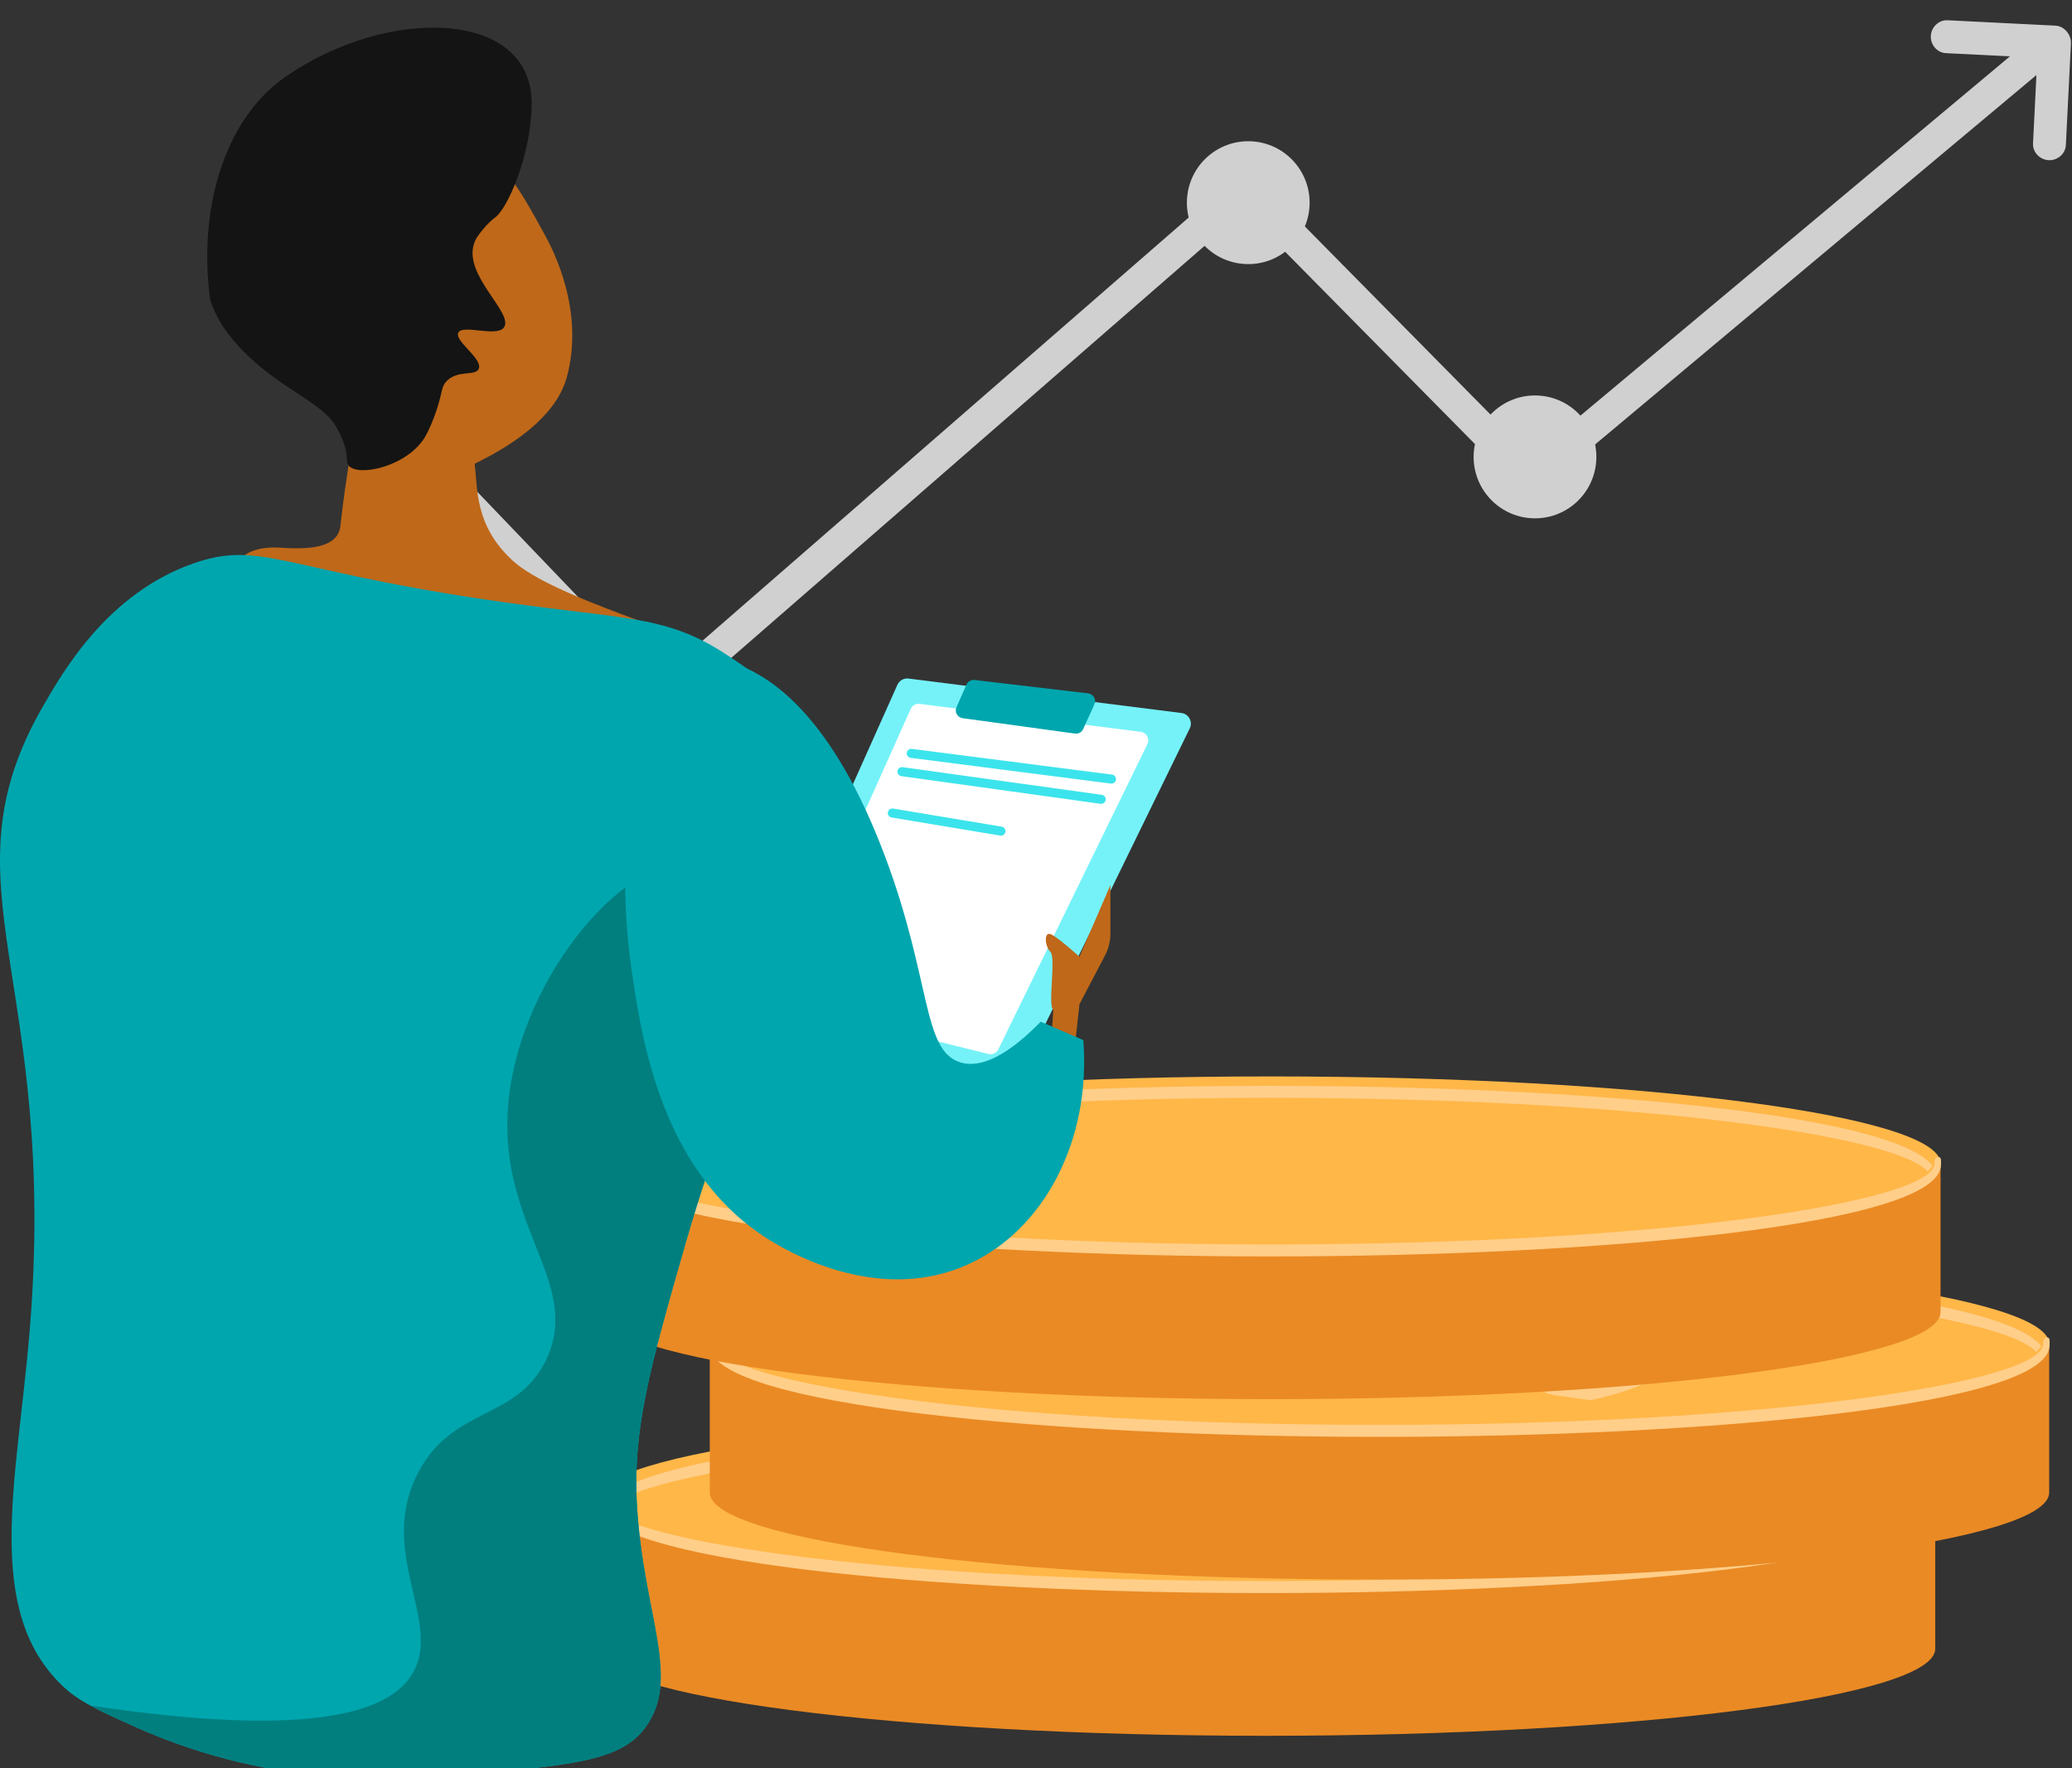 <svg xmlns="http://www.w3.org/2000/svg" width="150" height="128" viewBox="0 0 150 128">
    <rect x="0" y="0" width="150" height="128" fill="#333333" stroke="none"/>
    <g fill="none" fill-rule="evenodd">
        <path fill="#EA8A24" d="M43.133 107.585v10.765c0 3.478 21.707 6.298 48.483 6.298 26.776 0 48.483-2.82 48.483-6.298v-10.765H43.133z" transform="translate(0 1)"/>
        <path fill="#FFB748" d="M140.099 107.585c0 3.479-21.707 6.298-48.483 6.298-26.776 0-48.482-2.82-48.482-6.298s21.706-6.298 48.482-6.298 48.483 2.82 48.483 6.298" transform="translate(0 1)"/>
        <path fill="#FFCE89" d="M91.616 114.318c-23.714 0-48.51-2.267-48.51-6.641 0-.24.085-.662.325-.662s.136.33.136.57c0 2.774 19.734 5.864 48.049 5.864 28.316 0 48.048-3.09 48.048-5.864 0-.24.041-.465.281-.465.24 0 .182.32.182.56 0 4.374-24.797 6.638-48.511 6.638" transform="translate(0 1)"/>
        <path fill="#FCB048" d="M107.936 108.147c-.123-.3-.424-.561-.892-.786-.468-.225-1.068-.414-1.795-.567-.727-.153-1.576-.267-2.546-.342-.965-.075-2.032-.11-3.2-.104-1.035.005-1.934.052-2.68.14-.746.087-1.395.205-1.948.353-.548.148-1.02.321-1.4.518-.384.197-.744.409-1.073.633l15.534.155zm-36.061.402c.123.296.398.55.816.763.418.215.936.39 1.561.528.626.138 1.327.239 2.104.303.783.064 1.6.095 2.453.09.996-.004 1.864-.047 2.605-.128.736-.081 1.385-.191 1.948-.33.558-.14 1.05-.3 1.465-.484.416-.184.785-.384 1.12-.599l-14.072-.143zm15.16-.613c.475-.33.981-.654 1.523-.976.537-.32 1.236-.61 2.083-.869.852-.258 1.917-.469 3.196-.632 1.279-.163 2.878-.25 4.787-.259 1.874-.01 3.631.05 5.277.179 1.641.127 3.09.32 4.34.575 1.245.255 2.262.57 3.046.946.778.376 1.243.807 1.393 1.292l5.458.055c.397.003.747.035 1.047.098.305.062.453.14.453.236l.002.45-7.018-.068c-.246.551-.873 1.056-1.881 1.512-1.003.458-2.286.854-3.849 1.189l-2.556-.356c-.228-.035-.416-.08-.564-.134-.147-.053-.219-.112-.219-.176 0-.087.197-.185.593-.296.395-.111.841-.248 1.338-.412.497-.164.983-.357 1.465-.58.476-.223.795-.489.96-.799l-16.564-.165c-.436.322-.926.636-1.463.945-.542.31-1.257.589-2.15.836-.892.248-2.003.448-3.332.603-1.335.154-3.006.236-5.026.246-1.518.008-2.997-.05-4.445-.172-1.448-.123-2.733-.306-3.856-.55-1.124-.245-2.044-.548-2.767-.907-.718-.361-1.121-.775-1.204-1.242l-4.495-.047c-.396-.002-.747-.033-1.061-.093-.31-.06-.468-.14-.469-.24l-.002-.45 6.145.059c.272-.474.828-.888 1.68-1.239.85-.352 1.89-.666 3.118-.939l2.058.283c.625.087.935.19.935.309 0 .064-.126.143-.384.237-.264.094-.568.207-.923.338-.35.132-.694.286-1.023.463-.335.176-.582.376-.749.6l15.103.15z" transform="translate(0 1)"/>
        <path fill="#FFCE89" d="M91.623 101.969c-21.618 0-44.126 1.904-47.727 5.59.141.13.272.269.394.415 3.034-2.56 21.62-5.136 47.333-5.136 26.372 0 45.256 2.71 47.544 5.333.112-.143.232-.281.362-.411-2.974-3.817-25.905-5.791-47.906-5.791" transform="translate(0 1)"/>
        <path fill="#EA8A24" d="M51.383 96.278v10.765c0 3.479 21.706 6.298 48.482 6.298s48.483-2.82 48.483-6.298V96.278H51.383z" transform="translate(0 1)"/>
        <path fill="#FFB748" d="M148.347 96.278c0 3.479-21.706 6.298-48.482 6.298s-48.483-2.82-48.483-6.298c0-3.479 21.707-6.298 48.483-6.298 26.776 0 48.482 2.82 48.482 6.298" transform="translate(0 1)"/>
        <path fill="#FFCE89" d="M99.865 103.01c-23.714 0-48.51-2.267-48.51-6.64 0-.24.085-.662.325-.662s.137.33.137.57c0 2.773 19.733 5.864 48.048 5.864 28.316 0 48.048-3.09 48.048-5.864 0-.24.041-.465.281-.465.24 0 .182.32.182.56 0 4.374-24.797 6.638-48.511 6.638" transform="translate(0 1)"/>
        <path fill="#FFCE89" d="M116.186 96.84c-.124-.3-.425-.56-.893-.786-.468-.225-1.068-.414-1.795-.567-.727-.154-1.576-.268-2.546-.343-.965-.074-2.032-.108-3.2-.103-1.036.005-1.934.052-2.68.14-.746.087-1.395.205-1.948.353-.548.149-1.02.321-1.4.518-.384.197-.744.408-1.073.633l15.535.155zm-36.062.402c.123.296.399.55.816.763.418.215.936.39 1.562.528.625.138 1.326.239 2.104.303.782.065 1.6.094 2.452.09.996-.004 1.864-.047 2.605-.128.736-.082 1.385-.191 1.948-.33.558-.14 1.05-.3 1.465-.485.416-.184.786-.383 1.12-.598l-14.072-.143zm15.16-.613c.476-.33.981-.654 1.523-.975.537-.32 1.237-.61 2.083-.87.852-.259 1.917-.469 3.196-.632 1.28-.163 2.878-.25 4.787-.26 1.874-.008 3.631.051 5.277.18 1.641.128 3.09.32 4.34.575 1.245.255 2.262.571 3.046.946.779.376 1.243.807 1.393 1.292l5.459.056c.396.002.746.034 1.046.096.305.063.453.141.453.237l.003.45-7.019-.068c-.246.551-.873 1.055-1.881 1.512-1.003.458-2.286.854-3.849 1.19l-2.555-.357c-.229-.035-.417-.08-.565-.134-.147-.054-.219-.112-.22-.176 0-.087.198-.185.594-.296.395-.11.841-.249 1.338-.412.497-.164.984-.357 1.465-.58.476-.223.795-.489.96-.799l-16.564-.164c-.435.32-.926.635-1.463.944-.542.31-1.256.589-2.15.836-.891.248-2.003.448-3.333.603-1.334.154-3.004.236-5.026.246-1.518.007-2.996-.05-4.443-.173-1.448-.122-2.734-.306-3.857-.55-1.124-.244-2.044-.547-2.767-.906-.718-.36-1.121-.775-1.205-1.242l-4.494-.047c-.396-.002-.746-.033-1.062-.093-.31-.06-.467-.14-.468-.24l-.002-.45 6.144.059c.272-.474.829-.887 1.68-1.24.852-.351 1.891-.664 3.119-.938l2.058.283c.624.087.935.19.936.309 0 .063-.127.142-.385.237-.264.094-.568.207-.923.338-.35.132-.694.286-1.023.462-.335.177-.583.377-.749.6l15.102.151z" transform="translate(0 1)"/>
        <path fill="#FFCE89" d="M99.872 90.662c-21.618 0-44.127 1.904-47.727 5.59.14.13.272.27.394.414 3.034-2.559 21.62-5.136 47.333-5.136 26.372 0 45.256 2.712 47.544 5.334.112-.143.232-.281.362-.41-2.974-3.818-25.905-5.792-47.906-5.792" transform="translate(0 1)"/>
        <path fill="#EA8A24" d="M43.519 83.217V93.98c0 3.48 21.706 6.299 48.482 6.299 26.777 0 48.483-2.82 48.483-6.299V83.217H43.519z" transform="translate(0 1)"/>
        <path fill="#FFB748" d="M140.484 83.217c0 3.479-21.707 6.298-48.483 6.298-26.776 0-48.482-2.82-48.482-6.298 0-3.479 21.706-6.298 48.482-6.298s48.483 2.82 48.483 6.298" transform="translate(0 1)"/>
        <path fill="#FFCE89" d="M92 89.95c-23.713 0-48.51-2.268-48.51-6.641 0-.24.086-.662.326-.662.24 0 .137.33.137.57 0 2.773 19.733 5.864 48.048 5.864 28.316 0 48.048-3.091 48.048-5.864 0-.24.041-.465.281-.465.24 0 .182.32.182.56 0 4.374-24.797 6.637-48.511 6.637" transform="translate(0 1)"/>
        <path fill="#FFCE89" d="M92.008 77.6c-21.618 0-44.127 1.905-47.727 5.59.14.13.272.27.394.415 3.034-2.56 21.62-5.136 47.333-5.136 26.372 0 45.256 2.711 47.544 5.334.112-.144.232-.281.362-.411-2.974-3.817-25.905-5.791-47.906-5.791" transform="translate(0 1)"/>
        <path fill="#D0D0D0" d="M148.802.856l-7.815-.39c-.634-.03-1.176.498-1.208 1.134-.031.636.456 1.216 1.09 1.248l4.64.23-34.62 28.955-19.897-20.156c-.427-.432-1.115-.459-1.573-.06L47.6 48.214 31.084 30.98c-.431-.45-1.142-.475-1.604-.055l.72 2.458L46.698 50.6c.424.443 1.122.475 1.585.072l41.831-36.408 19.881 20.14c.42.426 1.073.457 1.532.073l35.897-30.043-.246 4.952c-.032.635.497 1.178 1.132 1.21.634.031 1.214-.456 1.246-1.091l.366-7.362c.032-.636-.485-1.255-1.12-1.287" transform="translate(0 1)"/>
        <path fill="#75F2F8" d="M52.03 49.354c-.122 2.454-2.208 4.343-4.658 4.22-2.451-.121-4.339-2.209-4.217-4.662.122-2.453 2.207-4.343 4.658-4.22 2.45.121 4.339 2.209 4.217 4.662" transform="translate(0 1)"/>
        <path fill="#D0D0D0" d="M94.803 13.892c-.122 2.453-2.207 4.343-4.658 4.22-2.45-.121-4.338-2.21-4.216-4.662.122-2.454 2.207-4.343 4.658-4.221 2.45.122 4.338 2.21 4.216 4.663M115.561 32.294c-.121 2.454-2.207 4.343-4.658 4.221-2.45-.122-4.338-2.21-4.216-4.663.122-2.453 2.208-4.343 4.658-4.22 2.45.122 4.338 2.209 4.216 4.662" transform="translate(0 1)"/>
        <path fill="#75F2F8" d="M53.666 73.818l11.301-25.247c.14-.312.466-.496.805-.453l19.76 2.495c.527.066.833.632.6 1.11l-13.324 27.28c-.161.33-.53.501-.883.413l-17.593-4.354-.666-1.244z" transform="translate(0 1)"/>
        <path fill="#FFF" d="M56.776 70.762l9.15-20.443c.113-.253.377-.401.652-.367l15.999 2.02c.427.054.674.512.485.9L72.274 74.96c-.13.266-.428.405-.715.334l-14.245-3.526-.538-1.006z" transform="translate(0 1)"/>
        <path fill="#00A6AE" d="M69.243 50.196l.725-1.64c.1-.227.338-.362.585-.333l8.223.968c.381.044.61.449.45.8l-.81 1.783c-.104.228-.345.362-.594.328l-8.137-1.114c-.374-.05-.595-.447-.442-.792" transform="translate(0 1)"/>
        <path fill="#3BE4EC" d="M80.458 55.723c-.013 0-.025-.002-.038-.003l-14.492-1.862c-.179-.023-.306-.186-.283-.366.023-.18.193-.304.366-.283l14.492 1.862c.18.022.306.187.283.366-.021.167-.165.288-.328.286M79.714 57.188l-.04-.003-14.42-2.003c-.18-.024-.304-.19-.28-.37.025-.179.189-.303.37-.28l14.418 2.003c.18.024.305.19.28.37-.022.165-.166.285-.328.283M72.46 59.49c-.018 0-.034-.001-.05-.004l-7.863-1.31c-.179-.03-.3-.2-.27-.379.03-.178.202-.3.377-.269l7.863 1.312c.178.03.299.199.269.377-.027.161-.168.276-.327.274" transform="translate(0 1)"/>
        <path fill="#BF6819" d="M77.795 74.92l.35-3.227 1.858-3.544c.253-.483.385-1.02.385-1.565v-3.52l-2.243 5.192s-1.471-1.333-2.032-1.614c-.56-.28-.49.842-.07 1.263.42.421-.21 3.858.21 4.21l-.14 2.104 1.682.701z" transform="translate(0 1)"/>
        <g>
            <path fill="#BF6819" d="M24.475 15.063c-2.192-4.048-2.753-4.6-3.799-5.302l-1.454-.897s-.084-.034-.173-.066c-.933-.332-4.113-.43-4.756-.291-2.059.44-4.25 8.831-3.624 20.696-.086.452-.168.908-.247 1.368-.324 1.874-.582 3.71-.78 5.506-.191 1.717-2.624 1.678-4.347 1.568-6.993-.447-2.976 9.532 7.267 10.97 13.745.1 24.927-1.363 23.725-3.53-.534-.963-11.184-3.748-14.18-6.509-2.742-2.529-2.518-5.139-2.744-7.007.831-.432 5.652-2.636 6.653-6.206 1.358-4.845-1.017-9.333-1.54-10.3z" transform="translate(0 1) translate(15 1)"/>
            <path fill="#141414" d="M23.487 5.494c-.012 3.675-1.742 7.6-2.624 8.231-.113.082-.754.588-1.33 1.454-.078.119-.147.256-.208.435-.805 2.316 2.874 5.042 2.164 6.079-.515.753-3.016-.254-3.313.396-.28.612 1.798 1.878 1.48 2.61-.24.553-1.52.048-2.326.894-.402.422-.284.756-.71 2.046-.24.73-.577 1.527-.839 1.971-1.268 2.158-4.863 2.946-5.554 2.083-.192-.24-.027-.443-.224-1.25 0 0-.183-.75-.703-1.615-.743-1.237-2.537-2.121-4.349-3.426C1.597 22.984.686 20.924.412 20.228c-.096-.248-.181-.43-.2-.57-.861-6.341.923-12.969 5.477-16.116 7.445-5.144 17.821-4.845 17.798 1.952" transform="translate(0 1) translate(15 1)"/>
        </g>
        <path fill="#00A6AE" d="M59.996 54.366c-1.744-4.268-5.488-6.723-7.429-7.996-4.593-3.012-7.533-2.463-18.08-4.069-14.056-2.14-15.738-4.17-20.462-2.526-6.206 2.16-9.447 7.799-10.932 10.382-7.488 13.027 1.267 19.649-.981 45.598-.918 10.597-3.272 19.807 2.382 25.253 1.191 1.147 2.523 1.747 5.186 2.946 10.563 4.758 20.034 3.938 25.788 3.367 6.333-.627 9.534-.987 11.213-3.226 2.682-3.578-.08-8.125-.56-15.995-.346-5.649.937-10.126 3.503-19.08 5.967-20.816 13.713-26.475 10.372-34.654" transform="translate(0 1)"/>
        <path fill="#017F7F" d="M30.003 119.886c1.862-3.714-2.703-8.65.28-14.31 2.533-4.809 7.134-3.732 9.25-8.138 2.555-5.322-3.002-9.3-2.803-17.397.238-9.68 8.558-19.37 13.455-18.52 3.168.55 3.575 5.282 5.804 10.461-1.973 4.33-4.277 9.754-6.365 17.038-2.566 8.954-3.85 13.431-3.504 19.08.482 7.87 3.243 12.417.56 15.995-1.678 2.24-4.879 2.599-11.212 3.227-5.755.57-15.225 1.39-25.788-3.368-1.337-.602-2.338-1.053-3.154-1.498 16.502 2.481 21.999.375 23.477-2.57" transform="translate(0 1)"/>
        <path fill="#00A6AE" d="M78.426 74.289l-3.084-1.333c-1.737 1.778-3.952 3.508-5.816 2.946-2.778-.837-2.084-5.953-5.466-14.942-3.833-10.185-8.181-12.802-10.372-13.749-1.223-.529-2.067-.88-3.083-.63-4.671 1.142-6.216 13.328-4.905 22.446.738 5.138 2.186 15.211 10.441 19.993 1.173.679 7.628 4.418 14.016 1.473 5.457-2.516 8.83-8.97 8.269-16.204" transform="translate(0 1)"/>
    </g>
</svg>
